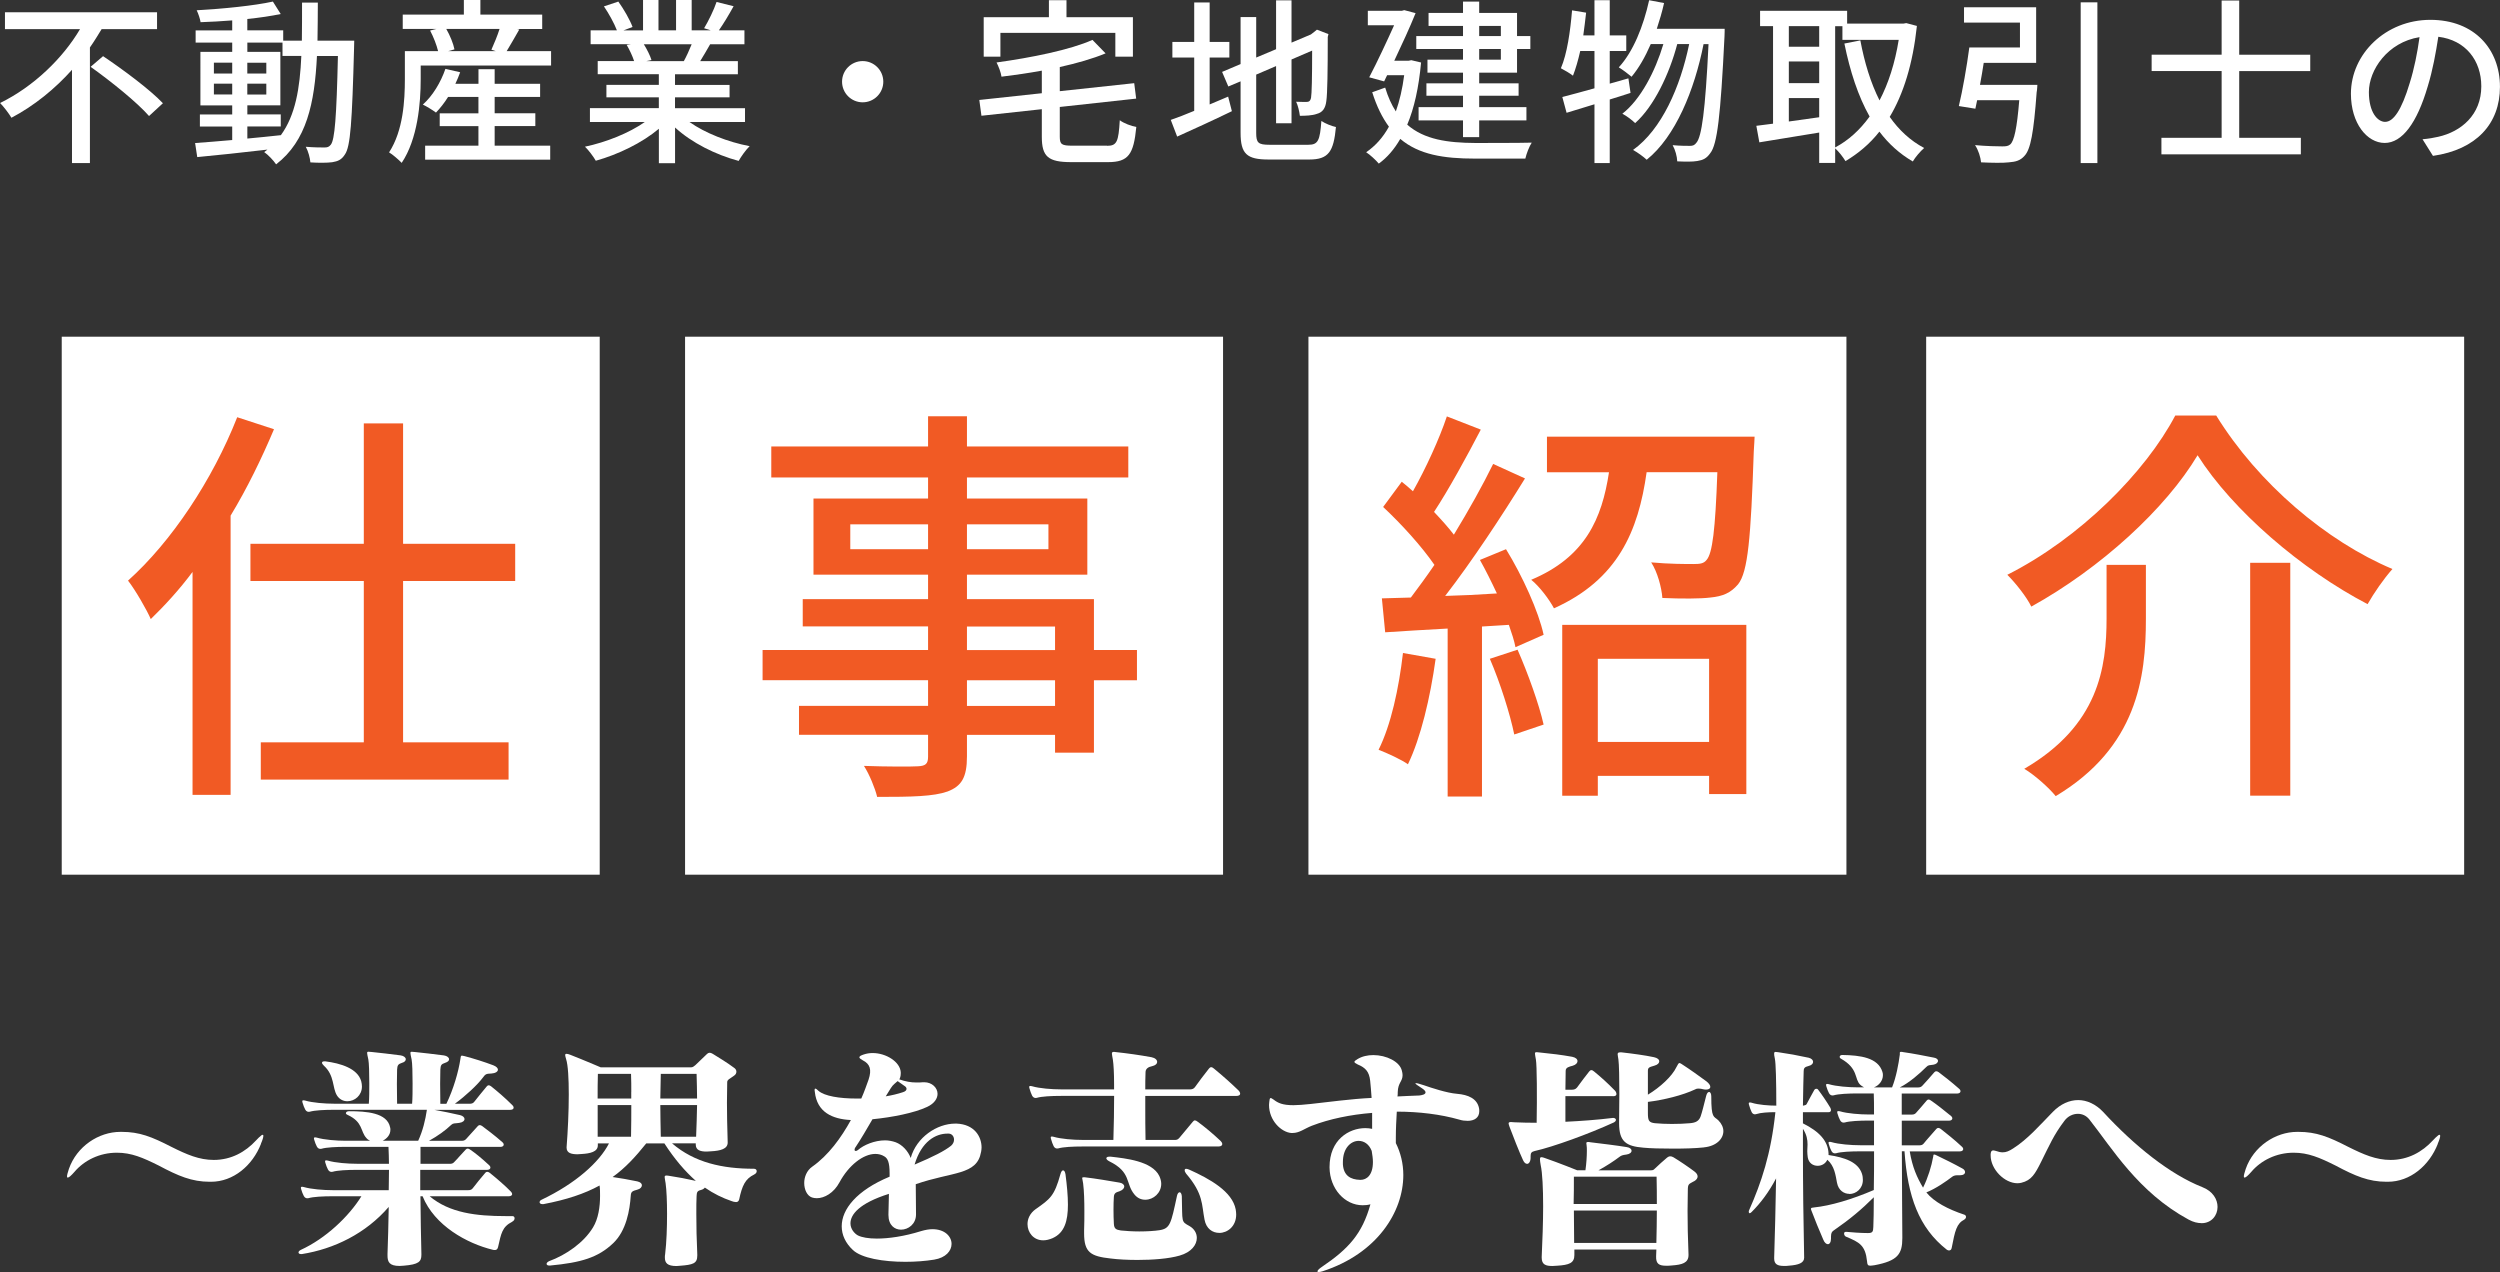 <?xml version="1.0" encoding="UTF-8"?><svg id="_イヤー_2" xmlns="http://www.w3.org/2000/svg" viewBox="0 0 574.69 292.4"><rect x="0" y="0" width="574.69" height="292.4" fill="#333333" stroke="none"/><defs><style>.cls-1{fill:#fff;}.cls-2{fill:#f15a24;}</style></defs><g id="_イヤー_1-2"><g><path class="cls-1" d="M23.36,6.7c-.86,1.39-1.71,2.82-2.69,4.21v26.58h-4.12V16.05c-3.92,4.37-8.66,8.25-13.92,11.02-.61-1.02-1.8-2.57-2.61-3.39,7.76-3.8,14.46-10.33,18.38-16.99H1.14V2.82H36.1v3.88h-12.74Zm.33,6.21c4.57,3.06,10.78,7.68,13.76,10.82l-3.19,2.94c-2.74-3.14-8.78-8-13.43-11.31l2.86-2.45Z"/><path class="cls-1" d="M81.43,9.35s-.04,1.31-.04,1.76c-.45,16.86-.82,22.66-2.12,24.42-.78,1.23-1.63,1.55-2.9,1.76-1.23,.16-3.1,.16-5.02,.04-.08-1.02-.49-2.57-1.06-3.59,1.88,.16,3.55,.16,4.29,.16,.69,0,1.06-.12,1.47-.65,.9-1.14,1.31-6.33,1.63-20.38h-4.82c-.53,10.86-2.37,19.52-9.39,24.91-.57-.86-1.84-2.21-2.74-2.82,.25-.16,.49-.37,.74-.57-5.88,.69-11.76,1.31-16.13,1.72l-.49-3.23c2.37-.16,5.31-.41,8.53-.69v-3.1h-7.43v-2.78h7.43v-2.08h-7.31V11.92h7.31v-2.12h-8.41v-2.82h8.41v-2.29c-2.49,.2-4.98,.33-7.27,.41-.12-.78-.53-2-.9-2.74,6.04-.33,13.27-1.06,17.52-2l1.8,2.86c-2.16,.45-4.86,.86-7.68,1.14v2.61h8.25v2.37h4.29c.04-2.78,.04-5.68,.04-8.74h3.63c0,3.02-.04,5.96-.08,8.74h8.45Zm-32.26,7.55h4.21v-2.49h-4.21v2.49Zm4.21,4.82v-2.49h-4.21v2.49h4.21Zm3.47,10.13c2.53-.24,5.15-.49,7.72-.78,3.35-4.61,4.37-10.78,4.7-18.21h-4.33v-3.06h-8.08v2.12h7.59v12.29h-7.59v2.08h7.68v2.78h-7.68v2.78Zm4.37-14.94v-2.49h-4.37v2.49h4.37Zm-4.37,2.33v2.49h4.37v-2.49h-4.37Z"/><path class="cls-1" d="M126.68,11.76v3.31h-29.97v3.14c0,5.47-.69,13.76-4.37,19.23-.61-.65-2.16-2-2.9-2.41,3.27-5.02,3.63-12,3.63-16.82v-6.45h7.64c-.33-1.39-1.06-3.27-1.84-4.74l1.47-.37h-7.76V3.35h14.05V0h3.8V3.35h14.21v3.31h-5.8l.53,.12c-1.02,1.76-2.04,3.59-2.9,4.98h10.21Zm-12.98,21.72h12.78v3.23h-28.75v-3.23h12.25v-4.49h-8.9v-2.94h8.9v-3.76h-6.98c-.86,1.39-1.84,2.61-2.78,3.59-.69-.53-2.16-1.43-3.02-1.84,2.25-2,4.12-5.1,5.19-8.21l3.39,.78c-.33,.9-.69,1.8-1.1,2.65h5.31v-3.35h3.72v3.35h10.45v3.02h-10.45v3.76h9.35v2.94h-9.35v4.49Zm-11.11-26.83c.86,1.51,1.63,3.39,1.88,4.7l-1.47,.41h10.98l-1.02-.33c.61-1.35,1.39-3.23,1.88-4.78h-12.25Z"/><path class="cls-1" d="M158.49,28.05c3.59,2.53,8.86,4.61,13.84,5.55-.86,.82-1.96,2.37-2.53,3.39-5.31-1.43-10.78-4.16-14.62-7.68v8.21h-3.72v-7.92c-3.88,3.27-9.39,5.92-14.5,7.35-.57-.98-1.63-2.41-2.49-3.23,4.86-1.02,10.17-3.14,13.76-5.68h-12.62v-3.18h15.84v-2.49h-12.05v-2.86h12.05v-2.45h-14.05v-3.02h8.37c-.37-1.14-1.06-2.61-1.71-3.72l.98-.16h-9.27v-3.19h6.04c-.61-1.59-1.84-3.84-2.98-5.51l3.31-1.1c1.27,1.76,2.69,4.25,3.27,5.84l-2.08,.78h4.49V0h3.55V6.98h4.04V0h3.59V6.98h4.41l-1.55-.49c.98-1.63,2.25-4.21,2.86-6.04l3.92,.98c-1.1,2-2.33,4.04-3.39,5.55h5.88v3.19h-7.88c-.78,1.39-1.59,2.74-2.29,3.88h8.66v3.02h-14.45v2.45h12.54v2.86h-12.54v2.49h16.09v3.18h-12.78Zm-10.49-17.88c.73,1.18,1.47,2.65,1.76,3.63l-1.18,.25h8.62c.61-1.1,1.27-2.57,1.8-3.88h-10.98Z"/><path class="cls-1" d="M203.05,18.78c0,2.61-2.12,4.74-4.74,4.74s-4.74-2.12-4.74-4.74,2.12-4.74,4.74-4.74,4.74,2.12,4.74,4.74Z"/><path class="cls-1" d="M254.47,33.52c2.29,0,2.65-.94,2.94-5.88,.9,.69,2.65,1.35,3.8,1.55-.61,6.29-1.8,8.08-6.49,8.08h-8.49c-5.27,0-6.74-1.27-6.74-5.8v-6.37l-13.88,1.51-.49-3.63,14.37-1.55v-5.19c-3.1,.57-6.25,1.02-9.27,1.39-.12-.94-.69-2.41-1.14-3.27,8-1.1,16.95-2.9,22.05-5.19l3.02,3.1c-2.98,1.23-6.66,2.29-10.53,3.14v5.55l17.11-1.84,.45,3.55-17.56,1.92v6.82c0,1.8,.45,2.08,2.9,2.08h7.96Zm-24.5-20.5h-3.84V3.96h14.99V.04h4.04V3.96h15.27V13.03h-4.04V7.55h-26.42v5.47Z"/><path class="cls-1" d="M278.07,24.01c1.39-.61,2.86-1.22,4.25-1.8l.86,3.35c-4.29,2.08-8.94,4.21-12.58,5.84l-1.47-3.84c1.47-.49,3.35-1.23,5.39-2.08V13.23h-5.02v-3.59h5.02V.57h3.55V9.64h4.53v3.59h-4.53v10.78Zm22.7,9.27c2.25,0,2.65-1.02,2.98-5.47,.86,.57,2.33,1.18,3.35,1.39-.53,5.63-1.67,7.47-6.12,7.47h-9.35c-5.02,0-6.45-1.27-6.45-6.17v-11.8l-2.82,1.18-1.43-3.35,4.25-1.8V3.92h3.59V13.23l4.57-1.92V.08h3.55V9.8l4.45-1.88,.74-.57,.65-.53,2.65,1.02-.16,.65c0,7.59-.08,13.15-.33,14.74-.2,1.71-.9,2.61-2.16,2.94-1.1,.41-2.74,.45-3.92,.45-.12-.98-.45-2.41-.86-3.23,.86,.04,1.96,.04,2.37,.04,.53,0,.9-.16,1.06-.98,.16-.82,.25-4.61,.25-10.82l-4.74,2.04v14.66h-3.55V15.19l-4.57,1.96v13.39c0,2.29,.45,2.74,3.06,2.74h8.94Z"/><path class="cls-1" d="M326.67,14.37c-.53,5.8-1.59,10.53-3.18,14.29,3.92,3.43,9.27,4.17,15.64,4.21,2,0,10.53,0,12.98-.08-.57,.86-1.23,2.57-1.47,3.67h-11.6c-7.15,0-12.86-.9-17.15-4.53-1.39,2.41-3.02,4.29-4.94,5.68-.61-.74-2.04-2.08-2.9-2.61,2.08-1.43,3.84-3.35,5.23-5.88-1.51-2.04-2.82-4.66-3.84-7.92l2.98-1.06c.65,2.16,1.47,3.96,2.45,5.47,.86-2.41,1.51-5.19,1.92-8.33h-3.92l-.69,1.43-3.43-.94c1.92-3.67,4.12-8.41,5.72-11.96h-6.04V2.49h7.8l.57-.16,2.61,.69c-1.27,3.14-3.1,7.15-4.9,10.94h3.31l.61-.12,2.25,.53Zm9.64-3.1h-10.74v-2.98h10.74v-2.33h-7.92V2.98h7.92V.37h3.72V2.98h8.7v5.31h3.06v2.98h-3.06v5.43h-8.7v2.45h9.06v2.86h-9.06v2.61h10.86v3.06h-10.86v3.84h-3.72v-3.84h-10.21v-3.06h10.21v-2.61h-8.41v-2.86h8.41v-2.45h-8.17v-2.98h8.17v-2.45Zm3.72-2.98h4.98v-2.33h-4.98v2.33Zm4.98,2.98h-4.98v2.45h4.98v-2.45Z"/><path class="cls-1" d="M374.82,21.36c-1.59,.53-3.19,1.02-4.78,1.51v14.62h-3.51v-13.52l-6.41,1.96-.98-3.63c2.04-.53,4.61-1.22,7.39-2V11.72h-3.27c-.49,2.16-1.06,4.12-1.67,5.68-.61-.49-2-1.31-2.78-1.71,1.43-3.31,2.16-8.45,2.57-13.31l3.23,.53c-.2,1.76-.41,3.51-.65,5.23h2.57V.04h3.51V8.13h3.8v3.59h-3.8v7.51l4.29-1.22,.49,3.35Zm21.64-14.74s0,1.31-.04,1.8c-.9,18.33-1.67,24.79-3.27,26.79-.86,1.22-1.67,1.59-2.98,1.8-1.1,.2-2.82,.16-4.61,.08-.04-1.1-.45-2.65-1.06-3.72,1.71,.16,3.23,.16,4,.16,.65,0,1.06-.16,1.47-.73,1.18-1.35,2.04-7.15,2.78-22.66h-1.14c-2.08,10.53-6.45,21.27-13.07,26.58-.74-.69-2.08-1.67-3.14-2.25,6.57-4.7,10.86-14.45,12.9-24.34h-2.74c-1.8,6.86-5.35,14.33-9.68,18.17-.69-.69-1.92-1.63-2.94-2.16,4.21-3.27,7.55-9.72,9.43-16.01h-2.9c-1.27,2.94-2.74,5.51-4.41,7.51-.61-.53-2.12-1.67-2.94-2.16,3.31-3.59,5.64-9.39,6.98-15.43l3.43,.65c-.45,2.04-1.06,4.04-1.67,5.92h15.6Z"/><path class="cls-1" d="M440.65,5.96c-.94,8.78-3.1,15.64-6.25,20.91,2.12,3.02,4.74,5.47,7.92,7.15-.86,.73-2.08,2.16-2.61,3.1-3.02-1.76-5.55-4.04-7.68-6.86-2.21,2.82-4.86,5.02-7.8,6.78-.53-.9-1.55-2.21-2.37-2.94v3.35h-3.67v-6.98c-4.94,.82-9.96,1.63-13.76,2.25l-.69-3.8c1.14-.12,2.41-.33,3.84-.49V6h-2.98V2.49h20.01v2.94h12.94l.65-.12,2.45,.65Zm-29.44,.04v4.74h6.98V6h-6.98Zm0,13.11h6.98v-4.98h-6.98v4.98Zm6.98,7.84v-4.41h-6.98v5.39l6.98-.98Zm3.67,6.94c3.02-1.59,5.68-4,7.92-7.1-2.65-4.7-4.49-10.37-5.8-16.78l3.67-.73c.94,5.06,2.37,9.76,4.41,13.8,2.04-3.88,3.55-8.57,4.41-13.92h-12.94v-3.14h-1.67v27.89Z"/><path class="cls-1" d="M468.34,19.52s-.04,1.18-.16,1.67c-.69,9.31-1.39,13.19-2.82,14.66-.94,1.06-2,1.35-3.59,1.47-1.31,.16-3.84,.12-6.37,0-.12-1.18-.61-2.82-1.39-3.96,2.57,.24,5.23,.29,6.25,.29,.82,0,1.35-.04,1.84-.45,.9-.78,1.55-3.67,2.08-10.17h-9.68l-.41,1.96-3.8-.61c.86-3.55,1.84-9.15,2.41-13.47h11.64V5.19h-12.86V1.67h16.58V14.45h-12.05c-.24,1.67-.57,3.43-.86,5.06h13.19ZM482.14,.53V37.48h-3.84V.53h3.84Z"/><path class="cls-1" d="M514.74,16.33v15.35h14.17v3.8h-32.05v-3.8h13.84v-15.35h-16.09v-3.76h16.09V.12h4.04V12.58h16.33v3.76h-16.33Z"/><path class="cls-1" d="M559.29,35.85l-2.41-3.84c1.39-.12,2.61-.33,3.63-.57,5.23-1.18,9.88-5.02,9.88-11.6,0-5.92-3.59-10.62-9.88-11.39-.57,3.68-1.27,7.64-2.45,11.47-2.45,8.33-5.84,12.94-9.88,12.94s-7.76-4.49-7.76-11.31c0-9.15,8-16.99,18.25-16.99s16.01,6.86,16.01,15.39-5.47,14.45-15.39,15.88Zm-10.98-7.84c1.84,0,3.76-2.65,5.63-8.94,1.02-3.23,1.76-6.94,2.25-10.53-7.35,1.18-11.64,7.55-11.64,12.62,0,4.7,2,6.86,3.76,6.86Z"/></g><rect class="cls-1" x="14.19" y="77.4" width="123.67" height="123.67"/><rect class="cls-1" x="157.48" y="77.4" width="123.67" height="123.67"/><rect class="cls-1" x="300.78" y="77.4" width="123.67" height="123.67"/><rect class="cls-1" x="442.78" y="77.4" width="123.67" height="123.67"/><g><path class="cls-2" d="M62.99,98.66c-2.85,6.75-6.18,13.6-9.98,19.87v64.19h-8.75v-51.25c-3.04,4.09-6.37,7.7-9.6,10.84-.86-2-3.52-6.66-5.23-8.84,9.98-8.94,19.4-23.11,25.1-37.56l8.46,2.76Zm29.67,34.9v37.09h24.25v8.56H59.95v-8.56h23.68v-37.09h-26.06v-8.56h26.06v-27.67h9.03v27.67h25.77v8.56h-25.77Z"/><path class="cls-2" d="M261.36,156.38h-9.89v16.64h-8.94v-4.09h-20.25v4.94c0,4.85-1.24,6.85-4.47,8.08-3.23,1.14-8.18,1.24-16.17,1.24-.48-2-1.81-5.23-3.04-7.13,5.23,.19,10.94,.19,12.46,.09,1.71-.09,2.28-.57,2.28-2.19v-5.04h-29.67v-6.66h29.67v-5.9h-38.04v-6.94h38.04v-5.42h-28.81v-6.28h28.81v-5.61h-26.34v-17.5h26.34v-4.85h-36.04v-7.13h36.04v-6.94h8.94v6.94h37.09v7.13h-37.09v4.85h27.67v17.5h-27.67v5.61h29.19v11.7h9.89v6.94Zm-48.02-30.14v-5.71h-17.88v5.71h17.88Zm8.94-5.71v5.71h18.73v-5.71h-18.73Zm0,28.91h20.25v-5.42h-20.25v5.42Zm20.25,6.94h-20.25v5.9h20.25v-5.9Z"/><path class="cls-2" d="M330.02,151.44c-1.24,8.94-3.42,18.16-6.37,24.25-1.43-1.05-4.95-2.66-6.75-3.33,2.85-5.71,4.66-14.07,5.61-22.25l7.51,1.33Zm16.17-25.2c3.8,6.18,7.51,14.36,8.65,19.68l-6.47,2.85c-.29-1.52-.86-3.23-1.52-5.13l-6.18,.38v39.08h-7.89v-38.61c-5.23,.29-10.08,.57-14.36,.86l-.76-7.8,6.66-.19c1.71-2.28,3.61-4.85,5.42-7.51-2.95-4.28-7.61-9.41-11.79-13.31l4.28-5.8c.86,.67,1.71,1.43,2.57,2.19,2.95-5.23,6.09-12.08,7.8-17.21l7.8,3.04c-3.33,6.37-7.32,13.69-10.75,18.92,1.71,1.81,3.33,3.61,4.56,5.23,3.42-5.61,6.66-11.41,9.03-16.26l7.32,3.33c-5.33,8.65-12.17,19.02-18.35,27.01,3.8-.1,7.8-.29,11.89-.57-1.24-2.66-2.57-5.33-3.9-7.7l5.99-2.47Zm2.66,23.11c2.38,5.42,4.94,12.55,5.99,17.21l-6.75,2.28c-.95-4.66-3.23-11.89-5.61-17.4l6.37-2.09Zm54.49-48.97s-.1,2.28-.19,3.42c-.67,19.87-1.33,27.67-3.61,30.52-1.71,2-3.52,2.76-6.37,3.04-2.28,.29-6.66,.29-11.03,.1-.19-2.47-1.14-5.99-2.57-8.18,4.09,.38,7.99,.38,9.7,.38,1.52,0,2.38-.1,3.04-.95,1.33-1.52,2-6.85,2.47-20.16h-16.26c-1.9,13.6-6.66,24.72-21.3,31.29-1.05-2-3.33-5.04-5.23-6.56,12.46-5.23,16.26-14.07,17.88-24.72h-14.26v-8.18h47.74Zm-44.22,43.27h42.32v38.89h-8.56v-4.18h-25.58v4.56h-8.18v-39.27Zm8.18,7.8v19.11h25.58v-19.11h-25.58Z"/><path class="cls-2" d="M466.95,139.45c-1.05-2.19-3.61-5.42-5.52-7.32,16.64-8.37,31.76-23.58,38.61-36.61h9.41c9.7,15.69,25.39,28.91,40.51,35.28-2.09,2.38-4.18,5.42-5.71,8.08-15.12-7.89-31-21.49-39.08-34.23-7.32,12.27-22.25,25.96-38.23,34.8Zm26.34-9.6v12.46c0,13.41-2,29.48-20.73,40.7-1.52-1.9-4.94-4.94-7.23-6.28,17.12-9.98,18.92-23.3,18.92-34.61v-12.27h9.03Zm33.19-.48v53.54h-9.22v-53.54h9.22Z"/></g><g><path class="cls-1" d="M60,262.93c-1.95,5-6.34,8.73-11.51,8.73h-.28c-4.11,0-7.23-1.33-11.73-3.73-3.67-1.83-6.28-2.95-9.62-2.95-4,0-7.51,1.78-9.73,4.39-.78,.89-1.28,1.33-1.56,1.33-.11,0-.17-.11-.17-.28,0-.28,.17-.89,.44-1.72,1.78-5.12,6.78-8.51,11.84-8.51h.28c4.11,0,6.89,1.11,11.45,3.45,3.56,1.78,6.39,3,9.73,3,4,0,7.28-1.83,9.73-4.5,.44-.5,.83-.83,1.11-1.06,.17-.17,.28-.22,.39-.22s.17,.06,.17,.22c0,.33-.17,.95-.56,1.83Z"/><path class="cls-1" d="M117.77,280.84c-2.34,1.17-2.56,2.67-3.28,5.84-.11,.5-.39,.67-.72,.67-.17,0-.33,0-.5-.06-5.95-1.45-13.4-5.56-16.12-12.29h-.5c.06,4.78,.11,9.62,.22,13.23v.22c0,1.56-.61,2.22-4.06,2.5-.33,0-.67,.06-.95,.06-2.39,0-2.78-.95-2.78-2.39v-.39c.11-3.06,.22-6.9,.28-10.79-5.28,6.12-12.57,9.67-19.96,10.84h-.22c-.39,0-.56-.17-.56-.39,0-.17,.17-.39,.5-.56,5.73-2.61,11.06-7.67,13.96-12.34h-6.62c-2.17,0-4.45,.11-5.56,.44-.44,.11-.83-.06-1.06-.5-.22-.44-.45-.95-.61-1.56-.06-.17-.06-.28-.06-.39s.06-.17,.22-.17c.11,0,.22,0,.45,.06,1.67,.5,4.56,.72,6.62,.72h12.9c0-1.56,.06-3.17,.06-4.67h-7.4c-2.17,0-4.45,.11-5.56,.44-.44,.11-.83-.06-1.06-.5s-.44-.95-.61-1.56c-.06-.17-.06-.28-.06-.39s.06-.17,.22-.17c.11,0,.22,0,.44,.06,1.67,.5,4.56,.72,6.62,.72h7.4c0-1.33-.06-2.67-.11-3.89h-9.84c-2.17,0-4.45,.11-5.56,.44-.44,.11-.83-.06-1.06-.5-.22-.44-.44-.95-.61-1.56-.06-.17-.06-.28-.06-.39s.06-.17,.22-.17c.11,0,.22,0,.44,.06,1.67,.5,4.56,.72,6.62,.72h5.62c-.33-.17-.61-.33-.83-.61-1.45-1.56-.72-3.67-4.34-5.34-.28-.11-.39-.28-.39-.39,0-.28,.33-.45,.72-.45,4,0,8.79,.33,9.45,3.73,.06,.17,.06,.33,.06,.56,0,1.11-.78,2-1.78,2.5h8.17c1.06-2.28,1.67-4.84,2-7.12h-21.35c-2.17,0-4.45,.11-5.56,.44-.44,.11-.83-.06-1.06-.5-.22-.44-.44-.94-.61-1.56-.06-.17-.06-.28-.06-.39s.06-.17,.22-.17c.11,0,.22,0,.44,.06,1.67,.5,4.56,.72,6.62,.72h8.01c.11-1.28,.11-3,.11-4.67,0-2.39-.06-4.67-.22-5.5-.17-.78-.28-1.28-.28-1.5s.11-.28,.33-.28c.17,0,.39,.06,.72,.06,1.06,.11,5.17,.56,6.67,.78,.72,.11,1.17,.5,1.17,.89,0,.33-.28,.67-.89,.83-.83,.28-1.06,.5-1.11,1.56-.06,1.39-.06,4.73,0,7.84h3.45c.11-1.28,.11-3,.11-4.67,0-2.39-.06-4.67-.22-5.5-.17-.78-.28-1.28-.28-1.5s.11-.28,.33-.28c.17,0,.39,.06,.72,.06,1.06,.11,5.17,.56,6.67,.78,.72,.11,1.17,.5,1.17,.89,0,.33-.28,.61-.95,.83-.83,.28-1,.5-1.06,1.56-.06,1.39-.06,4.73,0,7.84h1.39c1.61-3.34,2.78-7.34,3.22-10.29,.11-.45,0-.78,.39-.78,.11,0,.28,.06,.56,.11,2.28,.61,4.56,1.33,6.62,2.11,.72,.28,1.06,.67,1.06,1,0,.44-.56,.83-1.5,.89-1.22,.06-1.33,.06-2.06,1.06-1.22,1.61-3.84,4.06-6.34,5.89h3.39c.39,0,.78-.06,1.06-.44,.78-1,2-2.5,2.89-3.56,.28-.33,.56-.33,1,0,1.39,1.11,3.17,2.61,4.89,4.34,.5,.5,.33,1.06-.5,1.06h-17.46c1.89,.33,4,.78,5.95,1.22,.67,.17,1,.56,1,.89,0,.39-.39,.78-1.22,.89-1.06,.17-1.33,0-1.83,.45-1.33,1.28-3.11,2.56-5.12,3.67h7.56c.39,0,.72-.11,1-.44,.72-.78,1.78-2,2.67-2.95,.17-.17,.28-.22,.44-.22s.33,.06,.56,.22c1.17,.89,2.78,2.06,4.67,3.73,.5,.45,.33,1.06-.5,1.06h-18.35v3.89h6.73c.39,0,.67-.06,.95-.33,.89-.89,1.89-2.11,2.72-2.95,.17-.17,.28-.22,.44-.22s.33,.06,.56,.22c1.22,.83,2.61,1.95,4.39,3.61,.5,.44,.33,1.06-.5,1.06h-15.35v4.67h11.01c.39,0,.78-.06,1.06-.44,.78-1,2-2.56,2.89-3.56,.17-.17,.28-.22,.44-.22s.33,.06,.56,.22c1.39,1.11,3.61,3,4.89,4.34,.17,.17,.28,.39,.28,.56,0,.28-.28,.5-.78,.5h-18.18c4.56,3.84,10.73,4.56,17.46,4.56h1.56c.33,0,.5,.22,.5,.5s-.17,.61-.56,.78Zm-37.92-27.69c-.95,0-1.83-.44-2.39-1.33-1.11-1.78-.5-4.56-3-6.84-.28-.28-.44-.5-.44-.67,0-.22,.17-.33,.56-.33h.22c3.45,.44,7.4,1.61,8.23,4.56,.11,.44,.17,.83,.17,1.22,0,2.06-1.67,3.39-3.34,3.39Z"/><path class="cls-1" d="M173.37,269.99c-2.06,1-2.78,2.56-3.45,5.73-.11,.44-.39,.61-.72,.61s-.72-.11-1-.22c-2.11-.72-4.17-1.72-6.17-3.11-.17,.22-.44,.44-.95,.56-.89,.22-.89,.61-.95,1.39-.06,1-.06,2.45-.06,4.11,0,2.72,.06,6.06,.22,9.29v.28c0,1.83-1,2.11-4,2.34-.28,0-.56,.06-.78,.06-2.11,0-2.67-.72-2.67-1.95,0-.28,0-.5,.06-.78,.33-2.78,.44-6.17,.44-9.23,0-2.89-.11-5.5-.33-7.06-.11-.72-.22-1.17-.22-1.45,0-.22,.11-.33,.39-.33,.11,0,.33,0,.61,.06,2.17,.33,3.95,.67,6.17,1.17-2.5-2.22-4.89-5-7.23-8.62h-4.17c-2.45,3.06-4.84,5.67-7.73,7.73,1.83,.28,3.61,.56,5.67,1,.72,.17,1.06,.5,1.06,.89s-.33,.83-1,1c-1.17,.33-1.5,.44-1.56,1.39-.22,3.28-1,8.06-4.06,10.95-3.45,3.28-7.34,4.45-14.51,5.12h-.17c-.39,0-.61-.17-.61-.39s.22-.44,.56-.61c3.95-1.45,8.01-4.28,10.12-7.78,1.22-2,1.61-4.73,1.61-7.23,0-.83,0-1.67-.11-2.39-3.45,1.89-7.62,3.28-12.9,4.28h-.28c-.39,0-.61-.22-.61-.44s.17-.44,.44-.56c7.84-3.73,13.34-8.67,15.51-12.96h-2.56v.44c0,1.5-1.78,1.89-3.73,2-.33,0-.61,.06-.95,.06-1.39,0-2.5-.28-2.5-1.5v-.17c.28-3.56,.5-8.12,.5-12.07,0-3.67-.17-6.78-.61-8.12-.11-.45-.22-.72-.22-.95,0-.17,.11-.28,.28-.28,.22,0,.5,.06,.89,.22,3,1.17,7.01,2.89,7.01,2.89h20.74c.44,0,.72-.28,1-.5,.89-.83,1.89-1.83,2.72-2.61,.39-.33,.72-.33,1.28,0,1.45,.89,3.28,2,5,3.28,.28,.22,.44,.5,.44,.83s-.17,.67-.5,.89c-1,.72-1.61,.95-1.61,1.5,0,1.67-.06,3.17-.06,4.73,0,2.67,.06,5.39,.17,9.12v.06c0,1.45-1.67,1.89-3.84,2-.33,0-.67,.06-1,.06-1.39,0-2.5-.28-2.5-1.61v-.28h-5.45c5.17,4.45,11.62,5.84,18.79,5.84,.44,0,.67,.22,.67,.56,0,.28-.17,.56-.61,.78Zm-28.25-18.96c0-1.22,0-2.61-.06-4.17h-7.62c-.06,1.78-.06,3.73-.06,5.67h7.73v-1.5Zm-7.73,3v7.28h7.67c.06-2.95,.06-5.12,.06-7.28h-7.73Zm22.74-7.17h-8.23c-.06,2.28-.06,4.06-.11,5.67h8.45c0-1.78-.06-3.61-.11-5.67Zm-8.34,7.17c0,2.17,.06,4.34,.11,7.28h8.12c.11-2.56,.17-4.89,.22-7.28h-8.45Z"/><path class="cls-1" d="M225.52,264.82c-.95,5.39-6.51,4.45-15.01,7.4,0,2.17,.06,4.23,.06,6.95,0,2.22-1.78,3.5-3.45,3.5-1.45,0-2.89-1-2.89-3.39v-.11c.06-1.72,.06-2.06,.11-4.73-6.89,2.17-8.84,4.78-8.84,6.78,0,1.28,.89,2.33,1.72,2.78,.89,.44,2.39,.72,4.34,.72,2.72,0,6.28-.5,10.18-1.72,.95-.28,1.83-.44,2.61-.44,2.84,0,4.39,1.67,4.39,3.39,0,1.56-1.28,3.17-4,3.61-2,.33-4.34,.5-6.62,.5-5.06,0-10.06-.83-12.07-2.72-1.67-1.56-2.56-3.45-2.56-5.45,0-3.89,3.39-8.23,11.01-11.4v-.78c0-2.5-.44-3.45-1.22-3.89-.61-.39-1.33-.56-2.06-.56-2.78,0-6.12,2.61-8.23,6.51-1.33,2.5-3.5,3.67-5.23,3.67-.39,0-.78-.06-1.11-.17-1.11-.39-1.78-1.78-1.78-3.34,0-1.33,.56-2.84,1.83-3.73,3.73-2.61,6.67-6.67,8.9-10.73-4.34-.22-7.78-1.83-8.29-6.45,0-.17-.06-.33-.06-.44,0-.22,.06-.33,.17-.33,.17,0,.39,.17,.72,.5,1.39,1.22,4.84,1.78,8.79,1.78h1.06c.72-1.61,1.22-3.11,1.67-4.34,.78-2.34,.33-3.61-1.33-4.45-.5-.28-.78-.5-.78-.67,0-.28,.33-.44,1-.67,.67-.22,1.33-.33,2.06-.33,3.06,0,6.28,2,6.45,4.39v.33c0,.61-.17,1.06-.33,1.33,1.45,.5,2.61,.72,4,.72,.44,0,.95,0,1.45-.06h.28c1.78,0,3.06,1.28,3.06,2.67,0,1.06-.72,2.22-2.39,3-2.95,1.39-8.01,2.39-12.57,2.84-1.33,2.28-2.61,4.5-3.84,6.34-.22,.28-.28,.5-.28,.67s.11,.28,.28,.28c.11,0,.33-.06,.5-.22,1.33-1.17,3.84-2.22,6.23-2.22,.83,0,1.67,.17,2.45,.44,1.5,.56,2.84,2,3.45,3.61,1.33-4.78,6.06-7.9,10.23-7.9h.33c4.06,.17,5.73,2.95,5.73,5.5,0,.33-.06,.67-.11,1Zm-17.68-15.24c-.5-.39-.89-.61-1.5-1.06-.44,.44-1.06,.78-1.56,1.61-.39,.61-.78,1.28-1.17,1.89,1.39-.22,2.78-.56,3.95-.95,.56-.17,.83-.44,.83-.78,0-.22-.17-.5-.56-.72Zm10.29,11.01h-.33c-2.67,0-5.95,1.72-7.56,7.12,4.34-1.83,6.95-3.17,8.4-4.34,.44-.39,.67-.89,.67-1.39,0-.72-.45-1.33-1.17-1.39Z"/><path class="cls-1" d="M241.98,284.62c-.78,.33-1.5,.5-2.17,.5-2.22,0-3.61-1.78-3.61-3.73,0-1.22,.56-2.5,1.89-3.45,3.34-2.34,4.28-3,5.67-8.01,.17-.61,.39-.89,.61-.89,.28,0,.44,.28,.56,.89,.33,2.56,.56,4.95,.56,7.01,0,3.73-.78,6.45-3.5,7.67Zm42.2-32.69h-20.91v2.72c0,2.28,0,4.62,.06,7.4h6.62c.56,0,.78-.06,1.17-.5,.83-1,2.11-2.56,3.06-3.67,.17-.22,.33-.33,.5-.33s.39,.11,.67,.33c1.72,1.28,3.34,2.61,5.23,4.39,.17,.17,.39,.44,.39,.72s-.22,.56-.89,.56h-31.25c-2.17,0-4.45,.11-5.56,.44-.44,.11-.83-.06-1.06-.5-.22-.44-.44-1.06-.61-1.67-.06-.17-.06-.28-.06-.39s.06-.17,.22-.17c.11,0,.22,0,.44,.06,1.67,.5,4.56,.72,6.62,.72h7.12c.11-3.56,.17-7.06,.17-10.12h-12.23c-2.17,0-4.45,.11-5.56,.45-.44,.11-.83-.06-1.06-.5-.22-.44-.44-1.06-.61-1.67-.06-.17-.06-.28-.06-.39s.06-.17,.22-.17c.11,0,.22,0,.44,.06,1.67,.5,4.56,.72,6.62,.72h12.23v-1.22c0-2.5-.11-4.5-.28-5.62-.11-.67-.22-1.11-.22-1.39s.11-.39,.5-.39c.11,0,.28,.06,.5,.06,2.61,.28,5.39,.67,8.12,1.17,.83,.17,1.28,.61,1.28,1.06s-.39,.83-1.17,1c-.89,.17-1.5,.61-1.5,1.39-.06,1.39-.06,2.67-.06,3.95h10.23c.44,0,.89-.11,1.17-.5,.89-1.28,2.06-2.78,3.23-4.28,.33-.44,.67-.44,1.17,0,1.95,1.61,3.78,3.22,5.62,5,.28,.28,.39,.56,.39,.78,0,.28-.28,.5-.89,.5Zm-13.01,36.7c-2.5,.72-6.17,1-9.67,1-2.28,0-4.45-.11-6.17-.33-4.61-.5-6.12-1.39-6.12-5.78v-.72c.06-1.45,.06-2.89,.06-4.28,0-2.45-.06-4.73-.28-6.45-.06-.61-.22-1-.22-1.22,0-.17,.06-.22,.33-.22h.28c2.45,.28,5.67,.83,7.95,1.22,.72,.11,1.11,.5,1.11,.89s-.33,.83-1.11,1.11c-.67,.22-1.22,.33-1.28,1.28-.11,1.67-.11,4.17,0,6.17,.06,1.17,.5,1.39,1.61,1.56,1.06,.11,2.67,.22,4.23,.22,1.78,0,3.5-.11,4.61-.28,2.5-.39,2.67-1.45,4.06-7.9,.11-.56,.39-.83,.61-.83s.44,.28,.5,.89c.17,6.12-.22,5.78,1.78,6.89,1.06,.61,1.67,1.61,1.67,2.72,0,1.56-1.22,3.28-3.95,4.06Zm-7.9-12.84c-.89,0-1.78-.33-2.5-1.22-2.11-2.56-.67-5.12-5.78-7.62-.44-.22-.67-.5-.67-.67,0-.22,.22-.39,.67-.39h.33c3.39,.39,9.51,1,11.18,4.45,.28,.61,.44,1.22,.44,1.78,0,2.11-1.78,3.67-3.67,3.67Zm17.01,7.62c-1.56,0-3-.95-3.39-3.06-.67-3.39-.22-5.89-4.23-10.56-.22-.28-.33-.56-.33-.78s.11-.33,.33-.33c.17,0,.39,.06,.67,.17,4.84,2.17,9.95,5.06,10.73,9.17,.06,.39,.11,.83,.11,1.17,0,2.72-2,4.23-3.89,4.23Z"/><path class="cls-1" d="M337.33,257.65c-.56,0-1.22-.06-1.89-.28-4.28-1.22-9.29-1.83-14.35-1.83-.11,1.95-.22,3.89-.22,5.95v1.28c1.11,2.22,1.72,4.73,1.72,7.34,0,8.51-6.06,18.07-18.57,22.13-.39,.11-.67,.17-.89,.17s-.28-.06-.28-.17c0-.17,.33-.56,1-1,6.17-4.17,9.29-7.62,11.18-14.4-.61,.17-1.17,.22-1.78,.22-4.11,0-7.56-3.78-7.62-8.67v-.11c0-6.28,4.45-8.95,8.23-8.95,.56,0,1.06,.06,1.56,.17v-3.67c-4.95,.39-9.79,1.39-13.85,2.95-1.72,.67-2.84,1.67-4.45,1.67h-.28c-2.28-.17-5.12-2.84-5.12-6.45,0-.28,.06-.5,.06-.72,.11-.95,.17-1.11,1-.5,1,.78,2.06,1.28,4.56,1.28,1,0,2.34-.11,3.95-.28,4.11-.44,9.29-1.17,14.01-1.39-.11-1.56-.22-2.95-.33-3.95-.22-2.06-1.06-3-2.84-3.73-.56-.28-.78-.44-.78-.61s.22-.33,.67-.61c1.06-.67,2.39-.95,3.67-.95,3,0,6.06,1.5,6.56,3.56,.11,.39,.17,.78,.17,1.06,0,1.45-1.06,1.72-1.11,3.89,0,.33,0,.67-.06,1,1.45-.11,3.11-.11,5-.22,.56-.06,1.45-.22,1.45-.72,0-.28-.28-.61-1-1.06-.89-.56-1.33-.89-1.33-1q0-.06,.11-.06c.28,0,.89,.17,1.89,.5,1.61,.56,5.28,1.78,7.56,1.95,2.61,.22,4.61,1.11,5.06,3.28,.06,.28,.06,.5,.06,.72,0,1.45-1.06,2.22-2.72,2.22Zm-22.02,6.89c-.61-1.56-1.78-2.28-3-2.28-1.78,0-3.61,1.67-3.61,4.84v.56c.17,2.61,1.78,3.5,3.95,3.56h.11c1.39,0,2.84-1.06,2.84-4.11,0-.72-.11-1.56-.28-2.56Z"/><path class="cls-1" d="M370.75,251.98h-10.9v5.89c3.56-.17,7.34-.44,10.95-.89h.06c.33,0,.61,.22,.61,.44s-.17,.44-.5,.61c-5.67,2.61-13.96,5.62-18.18,6.56-.72,.17-.94,.44-.94,1.17v.39c0,.83-.39,1.39-.78,1.39-.33,0-.67-.22-.95-.83-.72-1.5-2.5-6-3.11-7.67-.11-.39-.22-.61-.22-.78,0-.28,.22-.33,.61-.33,.17,0,.44,.06,.78,.06,1.45,.06,3.17,.11,5.06,.11,.11-5.95,.06-13.23-.17-14.51-.11-.72-.22-1.11-.22-1.39s.11-.33,.44-.33c.17,0,.33,.06,.56,.06,2.84,.28,5.12,.56,7.56,1,.83,.17,1.22,.56,1.22,1,0,.39-.33,.83-1.11,1.06-.83,.22-1.61,.39-1.61,1.17,0,1.33-.06,2.78-.06,4.34h1.5c.33,0,.83-.06,1.17-.5,.89-1.22,2.11-2.84,2.78-3.67,.33-.44,.67-.44,1.17,0,1.56,1.28,3,2.56,4.78,4.39,.17,.17,.33,.5,.33,.78s-.17,.5-.83,.5Zm18.63,19.57c-1.11,.67-1.39,.5-1.39,2.06,0,1.72-.06,3.22-.06,4.73,0,3.06,.06,6.01,.22,10.06v.11c0,1.83-1.5,2.22-3.84,2.39-.44,.06-.89,.06-1.28,.06-1.61,0-2.39-.39-2.33-2.17,0-.56,.06-1.06,.06-1.56h-18.85v1.28c0,1.83-1.17,2.28-4,2.45-.39,0-.72,.06-1.06,.06-1.45,0-2.45-.28-2.45-1.89v-.22c.17-3.73,.33-7.9,.33-11.62,0-4.11-.17-7.67-.56-9.45-.11-.61-.17-1.06-.17-1.33,0-.39,.11-.5,.33-.5,.17,0,.44,.06,.72,.17,3.39,1.17,7.51,2.84,7.51,2.84h1.89c.22-1.5,.33-3.17,.33-4.5,0-.44,0-.89-.06-1.22,0-.22-.06-.39-.06-.5,0-.17,.06-.28,.39-.28,.17,0,.33,0,.56,.06,2.72,.33,5.95,.72,8.34,1.11,.78,.11,1.11,.5,1.11,.83,0,.39-.39,.78-1.22,.89-.89,.11-1.17,.22-1.61,.56-1.17,.89-2.95,2.06-4.78,3.06h11.9c.67,0,.72-.06,1.11-.44,.72-.72,2-1.83,2.78-2.5,.22-.17,.44-.28,.72-.28,.22,0,.44,.06,.72,.22,1.39,.83,3.61,2.34,4.78,3.23,.44,.33,.78,.72,.78,1.17,0,.39-.22,.78-.89,1.17Zm-8.56-1.06h-19.02c0,2.22,0,4.28-.06,6.28h19.13c0-2,0-4.06-.06-6.28Zm-19.02,7.78c0,2.56,.06,5,.06,7.45h18.9c.06-2.72,.11-5.12,.11-7.45h-19.07Zm29.91-14.51c-2,.22-4.62,.28-7.12,.28-2.67,0-5.28-.06-6.84-.22-3.95-.33-5.56-1.39-5.56-5.62v-.22c0-1.72,.06-4.11,.06-6.51,0-3.45-.06-6.84-.22-7.95-.06-.5-.17-.89-.17-1.17s.11-.44,.56-.44h.33c2.5,.28,5.39,.67,7.45,1.11,.83,.17,1.22,.56,1.22,.95s-.33,.78-1.11,1c-1.11,.33-1.5,.39-1.5,1.17v5.5c2.84-1.72,5.56-4.23,6.56-6.34,.33-.67,.5-.94,.72-.94,.11,0,.22,.11,.45,.22,1.83,1.17,4.39,3,5.73,4,.56,.44,.89,.89,.89,1.28,0,.33-.33,.61-.95,.61-.17,0-.39,0-.61-.06-.44-.11-.78-.17-1.11-.17-.22,0-.5,0-.78,.17-2.95,1.39-7.28,2.45-10.9,2.89v2.45c0,1.83,.17,2.28,1.61,2.45,1.17,.11,2.56,.17,3.89,.17,1.5,0,3-.06,4.17-.17,1.33-.11,2.06-.5,2.45-1.56,.33-.95,.72-2.5,1.28-4.73,.17-.61,.39-.89,.67-.89s.5,.39,.5,1c0,5.17,.56,4.5,1.61,5.5,.78,.78,1.17,1.67,1.17,2.5,0,1.78-1.61,3.45-4.45,3.73Z"/><path class="cls-1" d="M425.12,274.44c-1.22,0-2.5-.78-2.84-2.56-.33-1.72-.56-3.84-2.22-5.28-.44,.94-1.33,1.39-2.22,1.39-1.06,0-2.06-.61-2.28-1.95-.06-.5-.11-.95-.11-1.39,0-.56,.06-1.06,.06-1.56,0-1.11-.17-2.22-1.06-3.61v4.73c0,7.9,.11,17.07,.28,24.85v.06c0,1.22-1.33,1.67-3.5,1.83-.39,.06-.78,.06-1.11,.06-1.5,0-2.28-.39-2.28-1.72v-.17c.17-5.39,.33-11.84,.44-18.24-1.67,3.17-3.56,5.67-5.62,7.73-.17,.17-.33,.28-.44,.28s-.22-.11-.22-.33c0-.11,0-.28,.11-.44,2.78-6.28,5-12.84,6.01-22.46-1.67,0-3.39,.11-4.39,.44-.11,0-.22,.06-.28,.06-.33,0-.61-.17-.78-.5-.22-.44-.44-1.06-.61-1.67-.06-.17-.06-.28-.06-.39s.06-.17,.22-.17c.11,0,.22,0,.44,.06,1.56,.5,4.06,.67,5.67,.67,0-5.62-.11-9.79-.33-10.79-.28-1.28-.22-1.56,.17-1.56,.17,0,.33,.06,.56,.06,2.33,.33,4.5,.72,7.06,1.28,.67,.17,1,.56,1,.95s-.33,.78-1.06,.95c-.95,.22-1.11,.56-1.11,1.22-.06,1.61-.11,4.39-.17,7.9,.22-.06,.72-.11,.83-.33,.5-1,1.22-2.22,1.78-3.28,.11-.17,.28-.28,.5-.28,.17,0,.28,.06,.39,.22,.78,1,2.06,2.89,2.78,4.11,.11,.22,.17,.39,.17,.56,0,.28-.17,.5-.56,.5h-5.89v2.56c3.78,1.89,5.78,4.06,5.89,6.95v.33c3.73,.56,6.78,1.61,7.67,4.28,.17,.5,.22,1,.22,1.45,0,2-1.56,3.23-3.11,3.23Zm26.47,5.89c-1.83,.94-2.17,2.56-2.95,6.56-.06,.39-.33,.56-.61,.56-.17,0-.33-.06-.5-.17-6.45-5.06-9.01-12.23-9.73-22.63h-.61c.06,7.95,.06,17.07,.11,19.63v.33c0,3.67-1.06,5.23-6.39,6.23-.44,.06-.78,.11-1,.11-.56,0-.67-.28-.72-1-.39-3.73-1.78-4.39-4.84-5.67-.28-.11-.44-.44-.44-.72,0-.22,.11-.39,.44-.39h.11c1.11,.11,3.28,.28,4.95,.28,1.11,0,1.17-.39,1.22-1.39,.06-.95,.11-4.17,.11-6.84-2.78,2.78-5.5,5.06-9.12,7.56-.44,.28-.72,.56-.72,1.45v.5c0,.83-.33,1.28-.72,1.28-.33,0-.78-.33-1.06-1.06-1-2.33-1.89-4.45-2.72-6.67-.06-.17-.11-.28-.11-.39,0-.28,.28-.28,.72-.33,3.78-.39,8.67-1.83,13.73-4,.06-2.72,.06-5.84,.06-8.9h-3.17c-2.17,0-4.45,.11-5.56,.44-.44,.11-.83-.06-1.06-.5s-.44-.95-.61-1.56c-.06-.17-.06-.28-.06-.39s.06-.17,.22-.17c.11,0,.22,0,.44,.06,1.67,.5,4.56,.72,6.62,.72h3.17v-5.67h-1.17c-2.17,0-4.45,.11-5.56,.44-.44,.11-.83-.06-1.06-.5-.22-.44-.45-.95-.61-1.56-.06-.17-.06-.28-.06-.39s.06-.17,.22-.17c.11,0,.22,0,.45,.06,1.67,.5,4.56,.72,6.62,.72h1.17c0-2.06,0-3.73-.06-4.84h-3.67c-2.17,0-4.45,.11-5.56,.44-.44,.11-.83-.06-1.06-.5-.22-.44-.44-.95-.61-1.56-.06-.17-.06-.28-.06-.39s.06-.17,.22-.17c.11,0,.22,0,.44,.06,1.67,.5,4.56,.72,6.62,.72h1.45c-.28-.17-.61-.33-.89-.61-1.39-1.33-.33-3.67-4.45-6-.44-.22-.33-.83,.33-.83,4.17,.06,8.23,.61,9.23,3.89,.11,.28,.11,.56,.11,.78,0,1.22-.89,2.34-2.06,2.78h4.17c.94-2.34,1.5-5.39,1.78-7.56v-.39c0-.17,.06-.22,.33-.22,.11,0,.22,0,.44,.06,2.34,.33,4.84,.83,7.12,1.28,.61,.11,.89,.44,.89,.72,0,.39-.39,.78-1.06,.89-1,.17-1.11,0-1.67,.56-1.45,1.45-3.84,3.56-6.06,4.67h4.23c.39,0,.72-.11,1-.44,.72-.78,1.78-1.95,2.72-3.06,.17-.17,.28-.22,.44-.22s.33,.06,.56,.22c1.17,.89,2.84,2.17,4.73,3.84,.5,.44,.33,1.06-.5,1.06h-12.73v4.84h2.28c.39,0,.67-.06,.95-.33,.89-1,1.67-1.89,2.5-2.89,.28-.33,.56-.33,1,0,1.39,.95,2.78,2.06,4.62,3.56,.5,.44,.33,1.06-.5,1.06h-10.84v5.67h4c.39,0,.78-.06,1.06-.44,.78-1,1.95-2.22,2.89-3.34,.17-.17,.28-.22,.44-.22s.33,.06,.56,.22c1.39,1.11,3.06,2.39,4.89,4.11,.5,.44,.33,1.06-.5,1.06h-11.51c.61,3.67,1.67,6,3.06,8.34,1.11-2.22,1.95-4.95,2.33-7.12,.06-.28,0-.5,.22-.5,.11,0,.33,.06,.61,.22,1.72,.83,3.78,1.83,5.89,3,.44,.22,.61,.56,.61,.83,0,.39-.39,.72-1.17,.72h-.61c-.39,0-.78,.06-1.17,.33-1.28,1-3.73,2.72-5.95,3.61,1.72,2.17,5,3.89,8.73,5.12,.22,.06,.39,.28,.39,.5s-.11,.44-.39,.61Z"/><path class="cls-1" d="M506.08,281.17c-.89,0-1.89-.22-3-.83-11.57-6.28-17.57-16.4-22.8-23.02-.72-.89-1.67-1.28-2.61-1.28-1.17,0-2.34,.56-3.11,1.61-2.45,3.22-3.45,5.62-5.34,9.4-1.39,2.78-2.22,4.28-4.56,4.84-.28,.06-.61,.11-.89,.11-3,0-6.17-3.22-6.17-6.39v-.33c.06-.61,.22-.83,.61-.83,.17,0,.33,.06,.56,.11,.61,.22,1.11,.33,1.61,.33,.78,0,1.45-.28,2.39-.89,3.34-2.11,6.23-5.45,9.12-8.4,1.78-1.83,3.84-2.72,5.84-2.72s4.06,.95,5.73,2.72c7.17,7.78,15.35,14.35,22.8,17.29,2.45,.95,3.5,2.84,3.5,4.56,0,1.95-1.39,3.73-3.67,3.73Z"/><path class="cls-1" d="M560.4,262.93c-1.95,5-6.34,8.73-11.51,8.73h-.28c-4.11,0-7.23-1.33-11.73-3.73-3.67-1.83-6.28-2.95-9.62-2.95-4,0-7.51,1.78-9.73,4.39-.78,.89-1.28,1.33-1.56,1.33-.11,0-.17-.11-.17-.28,0-.28,.17-.89,.44-1.72,1.78-5.12,6.78-8.51,11.84-8.51h.28c4.11,0,6.89,1.11,11.45,3.45,3.56,1.78,6.39,3,9.73,3,4,0,7.28-1.83,9.73-4.5,.44-.5,.83-.83,1.11-1.06,.17-.17,.28-.22,.39-.22s.17,.06,.17,.22c0,.33-.17,.95-.56,1.83Z"/></g></g></svg>